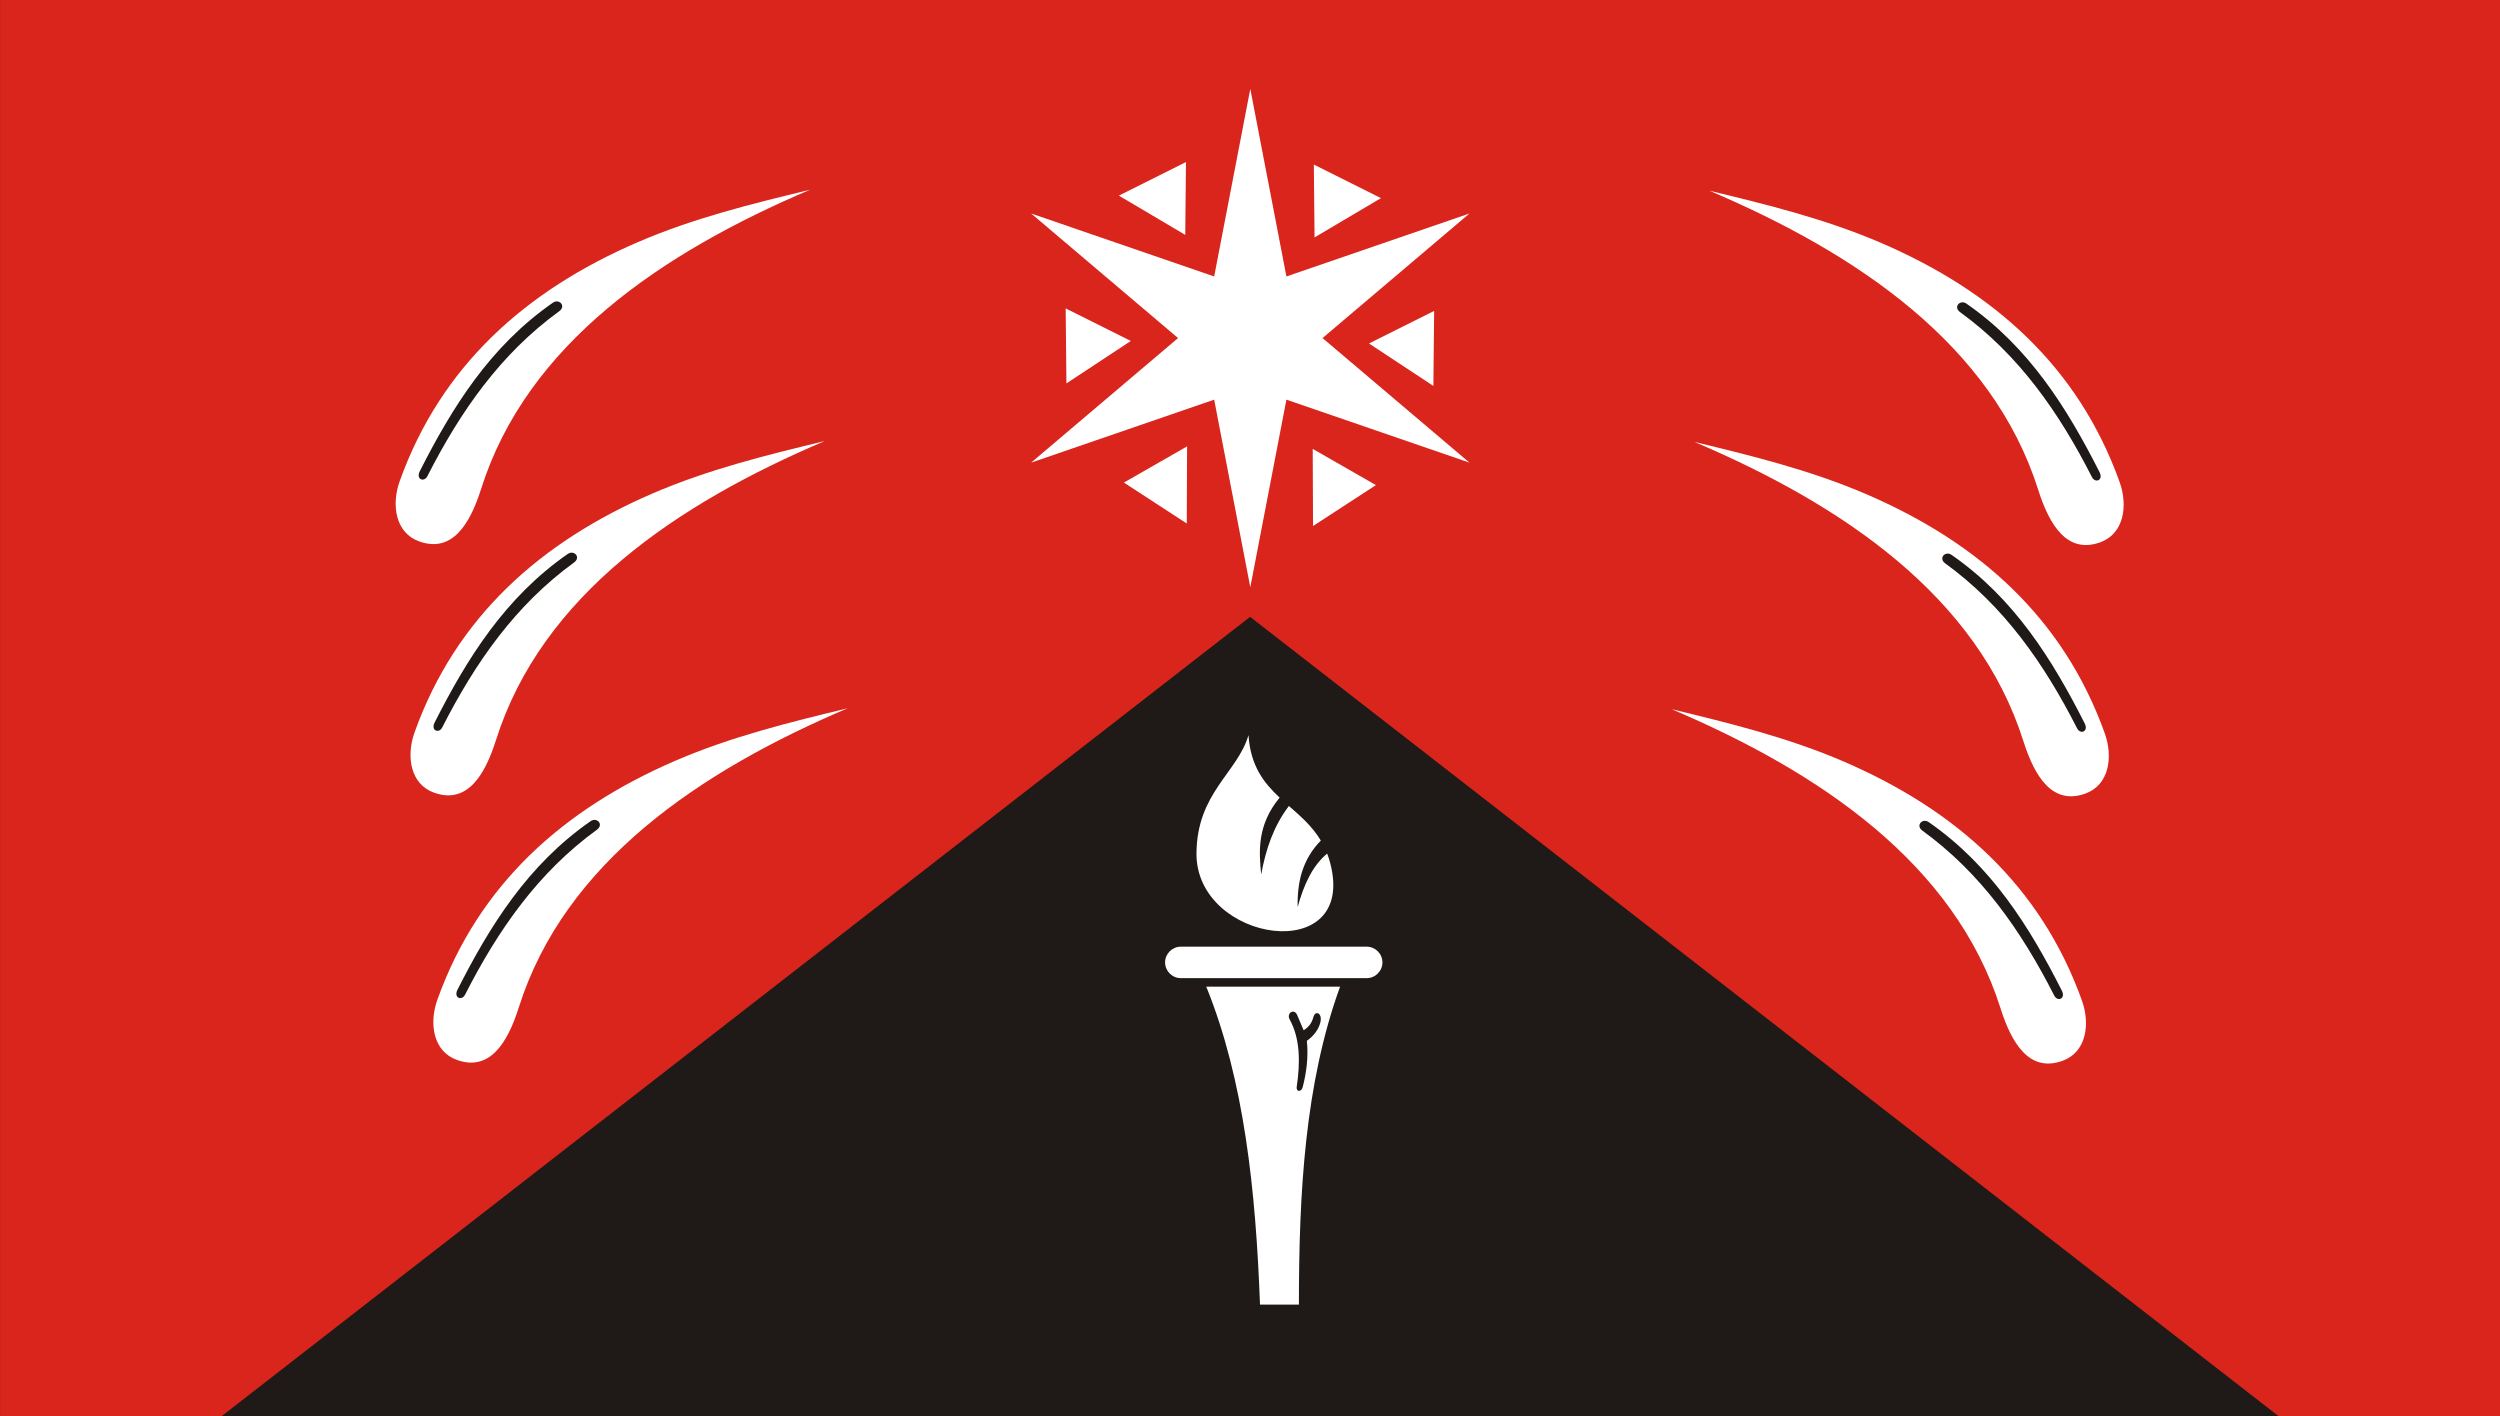 <?xml version="1.0" encoding="UTF-8"?>
<!DOCTYPE svg PUBLIC "-//W3C//DTD SVG 1.1//EN" "http://www.w3.org/Graphics/SVG/1.1/DTD/svg11.dtd">
<!-- Creator: CorelDRAW -->
<svg xmlns="http://www.w3.org/2000/svg" xml:space="preserve" width="296.58mm" height="168.03mm" style="shape-rendering:geometricPrecision; text-rendering:geometricPrecision; image-rendering:optimizeQuality; fill-rule:evenodd; clip-rule:evenodd"
viewBox="0 0 296.58 168.03"
 xmlns:xlink="http://www.w3.org/1999/xlink">
 <rect x="0" y="0" width="296.58" height="168.03" fill="#333333" stroke="none"/>
 <defs>
  <style type="text/css">
   <![CDATA[
    .fil1 {fill:#1F1A17}
    .fil0 {fill:#DA251D}
    .fil2 {fill:white}
   ]]>
  </style>
 </defs>
 <g id="Camada_x0020_1">
  <g id="_58876904">
   <rect id="_93806232" class="fil0" x="0.011" y="0.002" width="296.58" height="168.03"/>
   <polygon id="_93806160" class="fil1" points="148.301,73.177 270.349,168.032 148.301,168.032 26.253,168.032 "/>
   <path id="_93806088" class="fil2" d="M148.325 10.547l4.285 22.251 21.715 -7.472 -17.43 14.779 17.43 14.779 -21.715 -7.472 -4.285 22.251 -4.285 -22.251 -21.715 7.472 17.43 -14.779 -17.43 -14.779 21.715 7.472 4.285 -22.251zm-14.995 46.702l7.496 -4.295 -0.037 9.15 -7.459 -4.856zm-6.908 -20.663l7.728 3.861 -7.638 5.039 -0.09 -8.9zm14.271 -17.361l-0.085 8.639 -7.876 -4.658 7.961 -3.981zm15.17 0.299l0.085 8.639 7.876 -4.658 -7.961 -3.981zm14.272 17.361l-7.728 3.862 7.638 5.038 0.09 -8.9zm-6.909 20.663l-7.496 -4.295 0.037 9.151 7.459 -4.856z"/>
   <path id="_93806016" class="fil2" d="M96.093 22.509c-17.531,7.454 -33.569,18.271 -39.02,35.498 -1.35,4.267 -3.47,7.592 -7.316,6.232 -2.868,-1.014 -3.343,-4.356 -2.337,-7.164 4.895,-13.662 14.916,-22.59 28.215,-28.334 6.685,-2.887 13.639,-4.581 20.459,-6.232z"/>
   <path id="_93805944" class="fil1" d="M49.803 55.896c3.821,-7.538 8.324,-14.806 15.793,-19.99 0.735,-0.51 1.603,0.392 0.745,1.015 -6.952,5.05 -11.709,11.851 -15.637,19.563 -0.395,0.775 -1.395,0.386 -0.901,-0.588z"/>
   <path id="_93805872" class="fil2" d="M97.854 52.316c-17.531,7.454 -33.569,18.271 -39.02,35.498 -1.35,4.267 -3.469,7.592 -7.316,6.232 -2.868,-1.014 -3.343,-4.356 -2.337,-7.164 4.895,-13.662 14.916,-22.59 28.215,-28.334 6.685,-2.887 13.639,-4.581 20.459,-6.232z"/>
   <path id="_93805800" class="fil1" d="M51.565 85.703c3.821,-7.538 8.324,-14.806 15.793,-19.99 0.735,-0.51 1.603,0.392 0.745,1.015 -6.952,5.05 -11.709,11.851 -15.637,19.563 -0.395,0.775 -1.395,0.387 -0.901,-0.588z"/>
   <path id="_93805728" class="fil2" d="M100.564 84.02c-17.531,7.454 -33.569,18.271 -39.02,35.498 -1.35,4.266 -3.47,7.592 -7.316,6.232 -2.868,-1.014 -3.343,-4.356 -2.337,-7.164 4.895,-13.662 14.916,-22.59 28.215,-28.334 6.685,-2.887 13.639,-4.581 20.459,-6.232z"/>
   <path id="_93805656" class="fil1" d="M54.274 117.407c3.821,-7.538 8.324,-14.806 15.793,-19.991 0.735,-0.51 1.603,0.392 0.745,1.015 -6.952,5.05 -11.709,11.851 -15.637,19.563 -0.395,0.775 -1.395,0.386 -0.901,-0.588z"/>
   <path id="_93805584" class="fil2" d="M202.781 22.62c17.531,7.454 33.569,18.271 39.02,35.498 1.35,4.266 3.47,7.592 7.316,6.232 2.868,-1.014 3.343,-4.356 2.337,-7.164 -4.895,-13.662 -14.916,-22.59 -28.215,-28.334 -6.685,-2.887 -13.639,-4.581 -20.459,-6.232z"/>
   <path id="_93805512" class="fil1" d="M249.07 56.007c-3.821,-7.538 -8.324,-14.806 -15.793,-19.991 -0.735,-0.51 -1.603,0.392 -0.745,1.015 6.952,5.05 11.709,11.851 15.637,19.563 0.395,0.775 1.395,0.386 0.901,-0.588z"/>
   <path id="_58877792" class="fil2" d="M201.019 52.427c17.531,7.454 33.569,18.271 39.02,35.498 1.35,4.266 3.47,7.592 7.316,6.232 2.868,-1.014 3.343,-4.356 2.337,-7.164 -4.895,-13.662 -14.916,-22.59 -28.215,-28.334 -6.685,-2.887 -13.639,-4.581 -20.459,-6.232z"/>
   <path id="_58877720" class="fil1" d="M247.309 85.814c-3.821,-7.538 -8.324,-14.806 -15.793,-19.991 -0.735,-0.51 -1.603,0.392 -0.745,1.015 6.952,5.05 11.709,11.851 15.637,19.563 0.395,0.775 1.395,0.386 0.901,-0.588z"/>
   <path id="_58877648" class="fil2" d="M198.31 84.131c17.531,7.454 33.569,18.271 39.02,35.498 1.35,4.267 3.469,7.592 7.316,6.232 2.868,-1.014 3.343,-4.356 2.337,-7.164 -4.895,-13.662 -14.916,-22.59 -28.215,-28.334 -6.685,-2.887 -13.639,-4.581 -20.459,-6.232z"/>
   <path id="_58877576" class="fil1" d="M244.599 117.518c-3.821,-7.538 -8.324,-14.806 -15.793,-19.99 -0.735,-0.51 -1.603,0.392 -0.745,1.015 6.952,5.05 11.709,11.851 15.637,19.563 0.395,0.775 1.395,0.386 0.901,-0.588z"/>
   <g>
    <path id="_58877504" class="fil2" d="M140.083 112.306l22.051 0c1.026,0 1.866,0.84 1.866,1.866l0 0c0,1.026 -0.84,1.866 -1.866,1.866l-22.051 0c-1.026,0 -1.866,-0.84 -1.866,-1.866l0 0c0,-1.026 0.84,-1.866 1.866,-1.866z"/>
    <path id="_58877432" class="fil2" d="M143.101 117.053c4.49,11.068 5.869,24.116 6.377,37.718l4.613 0c0,-13.281 0.717,-26.25 4.884,-37.718l-15.874 0zm9.903 3.902c1.198,2.173 1.288,4.94 0.823,8.011 -0.064,0.55 0.525,0.647 0.716,0 0.461,-1.796 0.686,-3.618 0.491,-5.487 0.82,-0.594 1.361,-1.299 1.591,-2.14 0.311,-1.139 -0.582,-1.561 -0.823,-0.658 -0.173,0.649 -0.527,1.172 -1.152,1.536l-0.768 -1.811c-0.343,-0.81 -1.309,-0.234 -0.878,0.549z"/>
    <path id="_58877360" class="fil2" d="M148.111 87.215c0.243,3.666 1.838,5.676 3.693,7.41l-0.001 0c-2.701,3.276 -2.448,6.395 -2.189,9.126 0.545,-2.988 1.485,-5.779 3.294,-8.135 1.372,1.203 2.768,2.402 3.785,4.104 -2.185,2.223 -2.819,4.943 -2.748,7.889 0.709,-2.573 1.706,-4.858 3.498,-6.347 0.132,0.343 0.25,0.705 0.352,1.088 3.287,12.358 -15.915,9.508 -15.854,-1.103 0.042,-7.186 4.858,-9.558 6.168,-14.032z"/>
   </g>
  </g>
 </g>
</svg>
